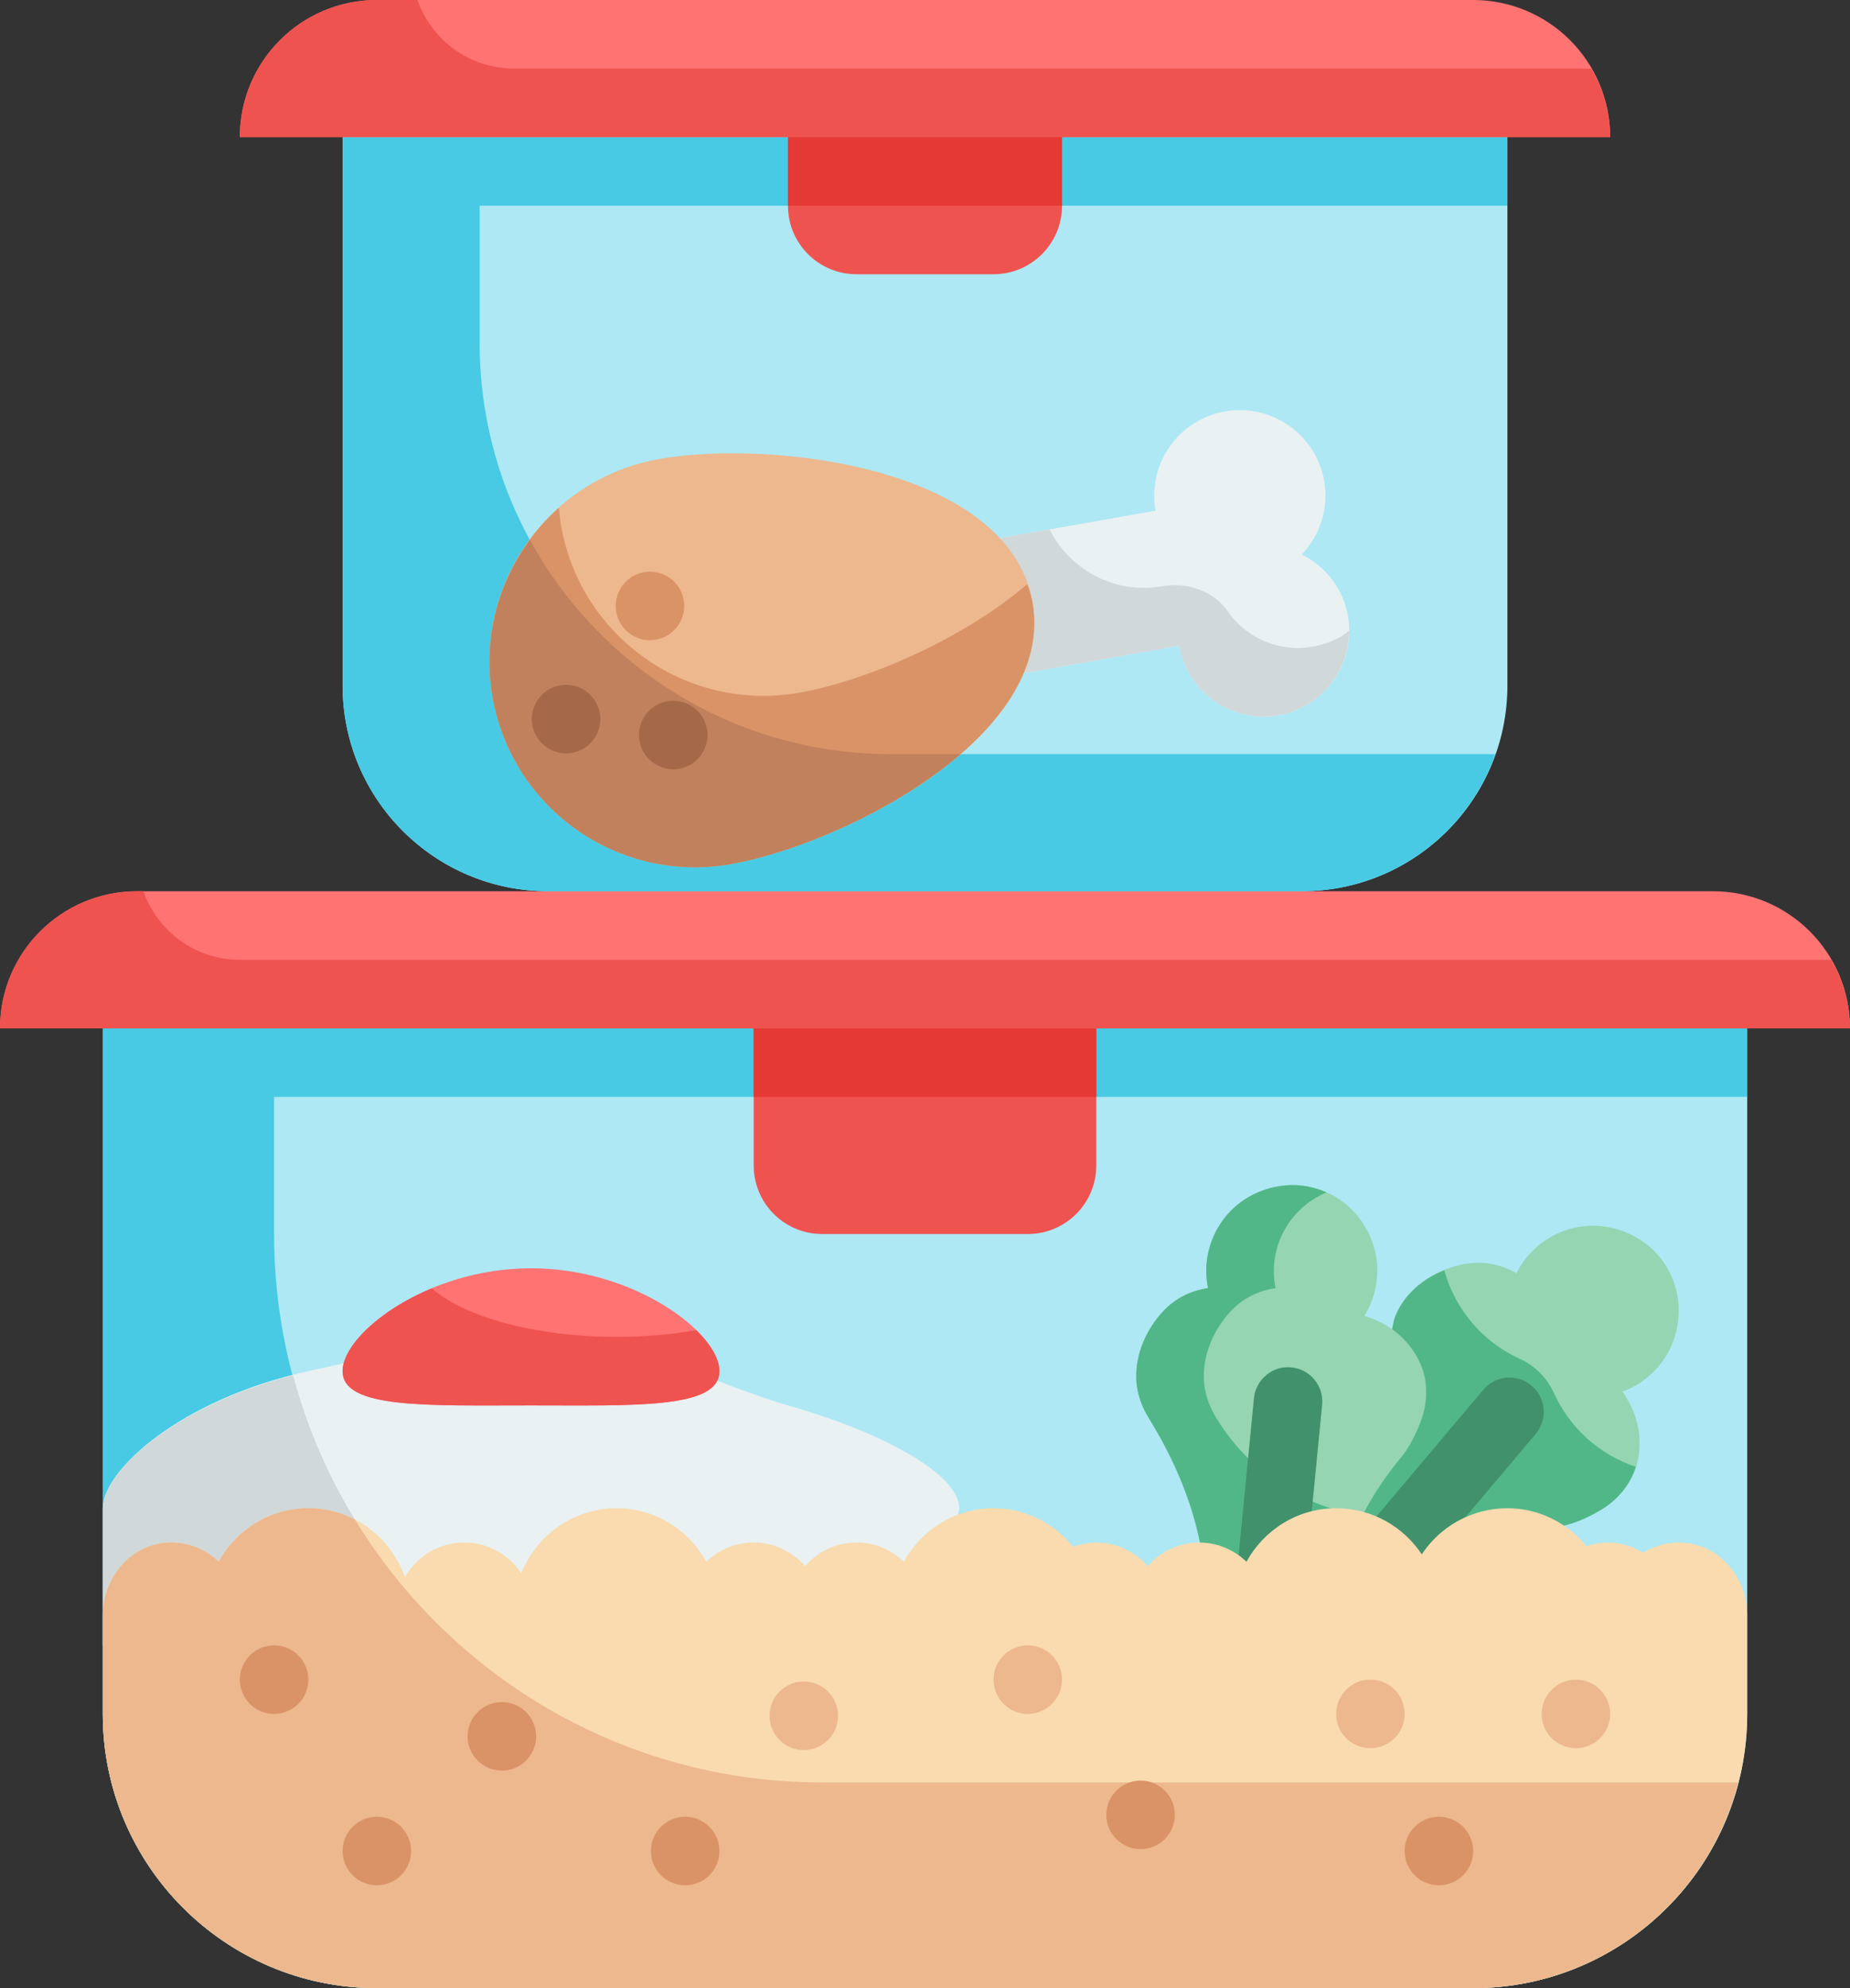 <?xml version="1.0" encoding="UTF-8"?><svg xmlns="http://www.w3.org/2000/svg" xmlns:xlink="http://www.w3.org/1999/xlink" height="58.0" preserveAspectRatio="xMidYMid meet" version="1.0" viewBox="5.0 3.0 54.0 58.0" width="54.0" zoomAndPan="magnify"><rect x="5.0" y="3.0" width="54.0" height="58.0" fill="#333333" stroke="none"/><g><g><g><g><path d="M48,61H16c-4.418,0-8-3.582-8-8V33h48v20C56,57.418,52.418,61,48,61z" fill="#ADE8F4"/></g><g><path d="M13,35v4c0,8.84,7.16,16,16,16h26.75c-0.89,3.45-4.02,6-7.75,6H16c-4.42,0-8-3.58-8-8V33h48v2H13z" fill="#48CAE4"/></g><g><g><path d="M50.629,47.512c0.317-0.07,0.678-0.214,1.098-0.462c0.514-0.304,0.924-0.794,1.063-1.375 c0.179-0.746-0.006-1.499-0.438-2.076c0.924-0.339,1.639-1.204,1.648-2.365c0.006-0.818-0.421-1.616-1.11-2.057 c-1.355-0.868-2.989-0.308-3.625,0.965c-0.519-0.289-1.142-0.438-1.994-0.138c-0.678,0.239-1.278,0.726-1.543,1.394 c-0.051,0.129-0.069,0.26-0.097,0.39L43,44l-1,6l7-2L50.629,47.512z" fill="#95D5B2"/></g><g><path d="M49.359,42.64c-1.071-0.485-1.884-1.431-2.202-2.583c-0.629,0.252-1.179,0.713-1.428,1.342 c-0.051,0.129-0.069,0.26-0.097,0.39L43,44l-1,6l7-2l1.629-0.488c0.317-0.07,0.678-0.214,1.098-0.462 c0.478-0.283,0.856-0.73,1.02-1.258c-1.06-0.352-1.923-1.132-2.382-2.138C50.16,43.203,49.81,42.844,49.359,42.64z" fill="#52B788"/></g><g><path d="M44.999,50c-0.228,0-0.456-0.077-0.645-0.236c-0.422-0.356-0.475-0.987-0.118-1.409l4.062-4.812 c0.354-0.421,0.983-0.477,1.409-0.119c0.422,0.356,0.475,0.987,0.118,1.409l-4.062,4.812C45.566,49.879,45.284,50,44.999,50z" fill="#40916C"/></g><g><g><path d="M44.816,47.12c0.295-0.555,0.649-1.082,1.056-1.572c0.21-0.252,0.408-0.592,0.588-1.054 c0.217-0.556,0.237-1.195-0.012-1.737c-0.32-0.697-0.929-1.176-1.626-1.364c0.518-0.837,0.547-1.958-0.162-2.878 c-0.5-0.648-1.328-1.012-2.143-0.934c-1.602,0.153-2.542,1.602-2.257,2.996c-0.587,0.093-1.169,0.36-1.654,1.122 c-0.386,0.606-0.558,1.36-0.354,2.049c0.065,0.221,0.158,0.424,0.272,0.608c0.704,1.137,1.244,2.361,1.503,3.646L40,51l5-1 L44.816,47.12z" fill="#95D5B2"/></g><g><path d="M40.518,44.391c-0.007-0.011-0.014-0.023-0.021-0.034c-0.114-0.184-0.206-0.388-0.272-0.608 c-0.204-0.688-0.032-1.441,0.353-2.047c0.485-0.764,1.068-1.031,1.655-1.124c-0.235-1.151,0.372-2.326,1.489-2.792 c-0.376-0.167-0.791-0.243-1.205-0.204c-1.602,0.153-2.542,1.602-2.257,2.996c-0.587,0.093-1.169,0.36-1.654,1.122 c-0.386,0.606-0.558,1.36-0.354,2.049c0.065,0.221,0.158,0.424,0.272,0.608c0.704,1.137,1.244,2.361,1.503,3.646L40,51l5-1 l-0.178-2.788C43.07,46.993,41.484,45.96,40.518,44.391z" fill="#52B788"/></g></g><g><path d="M42.001,51c-0.032,0-0.065-0.001-0.098-0.005c-0.55-0.054-0.952-0.542-0.898-1.092l0.597-6.114 c0.053-0.549,0.555-0.958,1.092-0.898c0.55,0.054,0.952,0.542,0.898,1.092l-0.597,6.114C42.945,50.614,42.51,51,42.001,51z" fill="#40916C"/></g></g><g><path d="M59,33H5v0c0-2.209,1.791-4,4-4h46C57.209,29,59,30.791,59,33L59,33z" fill="#FF7373"/></g><g><path d="M35,39h-6c-1.105,0-2-0.895-2-2v-4h10v4C37,38.105,36.105,39,35,39z" fill="#EF5350"/></g><g><path d="M27 33H37V35H27z" fill="#E53935"/></g><g><path d="M32.959,47.195C32.976,47.13,33,47.066,33,47c0-0.957-2.091-2.169-5-3 c-0.656-0.187-1.347-0.451-2.07-0.723l-10.897-0.506C14.681,42.849,14.324,42.929,14,43c-3.724,0.816-6,2.892-6,4v4h23 L32.959,47.195z" fill="#E9F1F2"/></g><g><path d="M13.555,43.121C10.105,44,8,45.938,8,47v4h10.441C16.105,48.943,14.38,46.219,13.555,43.121z" fill="#D0D8DA"/></g><g><path d="M54.401,48.041c-0.535-0.11-1.031,0.008-1.439,0.256C52.66,48.112,52.307,48,51.926,48 c-0.216,0-0.421,0.043-0.616,0.107C50.759,47.437,49.935,47,49,47c-1.045,0-1.963,0.535-2.5,1.345C45.963,47.535,45.045,47,44,47 c-1.132,0-2.106,0.635-2.617,1.56C41.024,48.215,40.538,48,40,48c-0.601,0-1.133,0.27-1.5,0.69C38.133,48.27,37.601,48,37,48 c-0.238,0-0.463,0.049-0.675,0.125C35.775,47.444,34.943,47,34,47c-1.132,0-2.106,0.635-2.617,1.56 C31.024,48.215,30.538,48,30,48c-0.601,0-1.133,0.27-1.5,0.69C28.133,48.27,27.601,48,27,48c-0.538,0-1.024,0.215-1.383,0.56 C25.106,47.635,24.132,47,23,47c-1.267,0-2.345,0.788-2.785,1.898C19.857,48.357,19.245,48,18.548,48 c-0.743,0-1.384,0.41-1.729,1.011C16.409,47.843,15.308,47,14,47c-1.132,0-2.106,0.635-2.617,1.56 c-0.397-0.381-0.948-0.604-1.553-0.553C8.772,48.095,8,49.063,8,50.126V53c0,4.418,3.582,8,8,8h32c4.418,0,8-3.582,8-8v-2.871 C56,49.153,55.358,48.238,54.401,48.041z" fill="#F9DBAF"/></g><g><path d="M29,55c-5.782,0-10.832-3.077-13.643-7.673C14.951,47.118,14.49,47,14,47 c-1.132,0-2.106,0.635-2.617,1.56c-0.397-0.381-0.948-0.604-1.553-0.553C8.772,48.095,8,49.063,8,50.125V53c0,4.418,3.582,8,8,8 h32c3.726,0,6.848-2.551,7.738-6H29z" fill="#EDB88E"/></g><g><path d="M15,43c0,1.105,2.462,1,5.5,1s5.5,0.105,5.5-1s-2.462-3-5.5-3S15,41.895,15,43z" fill="#FF7373"/></g><g><path d="M25.325,41.805C24.61,41.93,23.825,42,23,42c-2.378,0-4.427-0.578-5.398-1.414 C16.042,41.235,15,42.283,15,43c0,1.105,2.462,1,5.5,1s5.5,0.105,5.5-1C26,42.652,25.755,42.226,25.325,41.805z" fill="#EF5350"/></g><g><path d="M12,31c-1.304,0-2.403-0.837-2.816-2H9c-2.209,0-4,1.791-4,4h54c0-0.732-0.211-1.41-0.555-2H12z" fill="#EF5350"/></g><g><circle cx="13" cy="52" fill="#DA9367" r="1"/></g><g><circle cx="16" cy="57" fill="#DA9367" r="1"/></g><g><circle cx="28.462" cy="53.055" fill="#EDB88E" r="1"/></g><g><circle cx="38.293" cy="55.945" fill="#DA9367" r="1"/></g><g><circle cx="45" cy="53" fill="#EDB88E" r="1"/></g><g><circle cx="51" cy="53" fill="#EDB88E" r="1"/></g><g><circle cx="47" cy="57" fill="#DA9367" r="1"/></g><g><circle cx="35" cy="52" fill="#EDB88E" r="1"/></g><g><circle cx="25" cy="57" fill="#DA9367" r="1"/></g><g><circle cx="19.649" cy="53.654" fill="#DA9367" r="1"/></g></g><g><g><path d="M49,7H15v16c0,3.314,2.686,6,6,6h22c3.314,0,6-2.686,6-6V7z" fill="#ADE8F4"/></g><g><path d="M15,7v16c0,3.314,2.686,6,6,6h22c2.611,0,4.827-1.671,5.651-4H31c-6.627,0-12-5.373-12-12V9h30V7H15z" fill="#48CAE4"/></g><g><path d="M52,7H12v0c0-2.209,1.791-4,4-4h32C50.209,3,52,4.791,52,7L52,7z" fill="#FF7373"/></g><g><path d="M34,11h-4c-1.105,0-2-0.895-2-2V7h8v2C36,10.105,35.105,11,34,11z" fill="#EF5350"/></g><g><g><path d="M34.876,22.64l4.547-0.802c0.24,1.36,1.536,2.268,2.896,2.028c1.36-0.24,2.268-1.536,2.028-2.896 c-0.143-0.809-0.664-1.451-1.346-1.794c0.524-0.555,0.794-1.337,0.651-2.146c-0.24-1.36-1.536-2.268-2.896-2.028 c-1.36,0.24-2.268,1.536-2.028,2.896L34.181,18.7L34.876,22.64z" fill="#E9F1F2"/></g><g><path d="M43.969,21.661c-1.203,0.552-2.48,0.113-3.137-0.83c-0.42-0.603-1.19-0.855-1.914-0.728 c-1.375,0.242-2.686-0.473-3.283-1.659L34.181,18.7l0.695,3.939l4.547-0.802c0.24,1.36,1.536,2.268,2.896,2.028 c1.215-0.214,2.062-1.273,2.06-2.465C44.249,21.497,44.117,21.593,43.969,21.661z" fill="#D0D8DA"/></g><g><path d="M35.137,20.563c0.695,3.939-5.543,7.07-8.806,7.645c-3.263,0.575-6.375-1.604-6.951-4.867 c-0.575-3.263,1.604-6.375,4.867-6.951C27.51,15.815,34.442,16.624,35.137,20.563z" fill="#EDB88E"/></g><g><path d="M34.987,20.041c-1.959,1.672-4.792,2.838-6.657,3.167c-3.263,0.575-6.375-1.604-6.951-4.867 c-0.031-0.177-0.051-0.353-0.066-0.528c-1.507,1.338-2.31,3.398-1.934,5.528c0.575,3.263,3.687,5.442,6.951,4.867 c3.263-0.575,9.501-3.706,8.806-7.645C35.104,20.38,35.046,20.21,34.987,20.041z" fill="#DA9367"/></g><g><path d="M31,25c-4.542,0-8.494-2.525-10.531-6.247c-0.939,1.274-1.385,2.906-1.089,4.588 c0.575,3.263,3.687,5.442,6.951,4.867c1.88-0.331,4.742-1.514,6.702-3.208H31z" fill="#C1815D"/></g><g><circle cx="23.972" cy="20.677" fill="#DA9367" r="1"/></g><g><circle cx="21.523" cy="23.979" fill="#A5694A" r="1"/></g><g><circle cx="24.651" cy="24.443" fill="#A5694A" r="1"/></g></g><g><path d="M20,5c-1.304,0-2.403-0.837-2.816-2H16c-2.209,0-4,1.791-4,4h40c0-0.732-0.211-1.41-0.555-2H20z" fill="#EF5350"/></g><g><path d="M28 7H36V9H28z" fill="#E53935"/></g></g></g></g></svg>